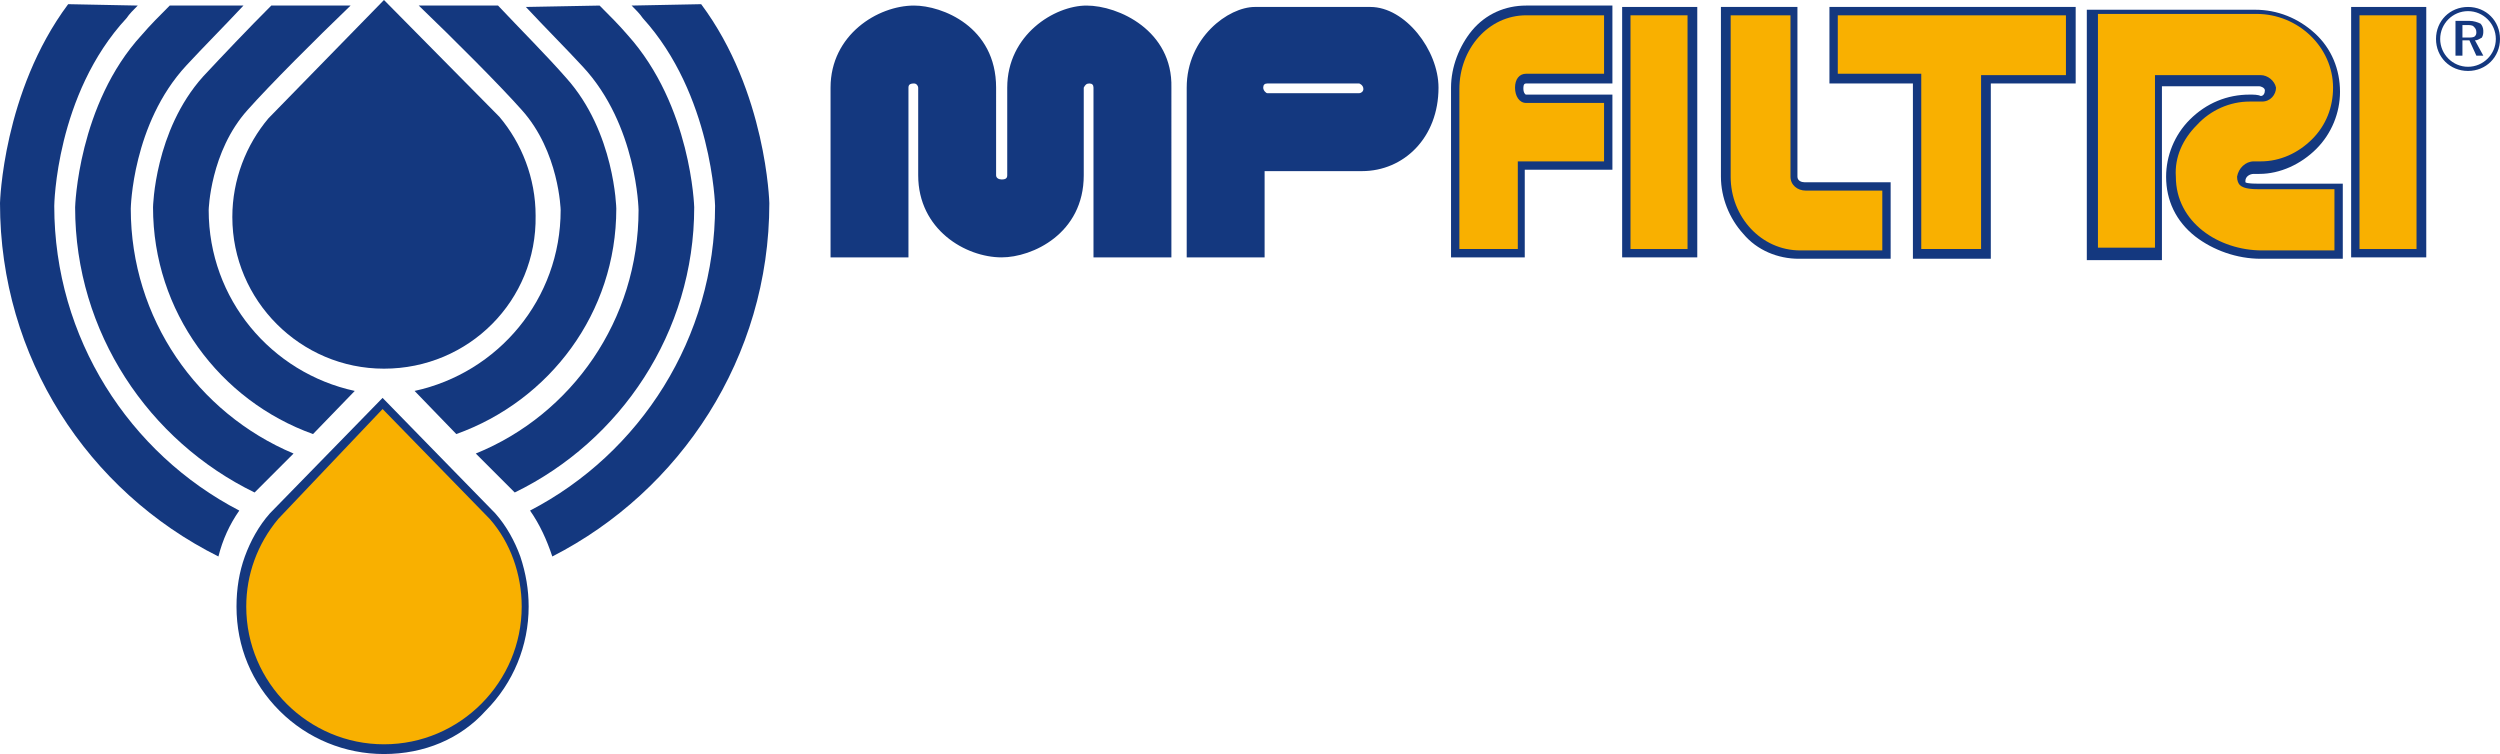 <?xml version="1.0" encoding="utf-8"?>
<!-- Generator: Adobe Illustrator 24.1.1, SVG Export Plug-In . SVG Version: 6.00 Build 0)  -->
<svg version="1.1" id="Layer_1" xmlns="http://www.w3.org/2000/svg" xmlns:xlink="http://www.w3.org/1999/xlink" x="0px" y="0px"
	 viewBox="0 0 179.7 54.2" style="enable-background:new 0 0 179.7 54.2;" xml:space="preserve">
<style type="text/css">
	.st0{fill:#F9B000;}
	.st1{fill:#14387F;}
	.st2{clip-path:url(#SVGID_2_);fill:#F9B000;}
	.st3{clip-path:url(#SVGID_2_);fill:#14387F;}
</style>
<polygon class="st0" points="131.8,0.8 148.8,0.8 148.8,5.7 142.7,5.7 142.7,18.3 137.8,18.3 137.8,5.6 131.8,5.6 "/>
<path class="st1" d="M143.1,18.6h-5.6V6h-6V0.5h17.7V6h-6.1V18.6z M138.1,17.9h4.3V5.4h6.1V1.1h-16.4v4.2h6V17.9z"/>
<g>
	<defs>
		<rect id="SVGID_1_" x="-347.1" y="-770.3" width="595.3" height="841.9"/>
	</defs>
	<clipPath id="SVGID_2_">
		<use xlink:href="#SVGID_1_"  style="overflow:visible;"/>
	</clipPath>
	<path class="st2" d="M150.4,0.8h11.8c3.1,0,5.8,2.4,5.8,5.6c0.1,3.2-2.7,5.7-5.8,5.6c-0.5-0.2-1.1,0.2-1.1,0.7
		c-0.1,0.6,0.9,0.6,1.5,0.6h5.5v5h-5.5c-3.3,0-6.5-2.2-6.5-5.6c-0.1-3.3,3.2-6.1,6.5-5.6c0.4,0.1,0.7-0.3,0.7-0.7
		c-0.1-0.4-0.4-0.6-0.7-0.6h-7.3v12.5h-4.8V0.8z"/>
	<path class="st3" d="M168.3,18.6h-5.8c-1.7,0-3.4-0.6-4.7-1.6c-1.4-1.1-2.1-2.6-2.1-4.3c0-1.5,0.6-3,1.7-4.1
		c1.2-1.2,2.7-1.8,4.3-1.8c0.3,0,0.6,0,0.8,0.1l0,0c0.2,0,0.3-0.2,0.3-0.4c0-0.2-0.3-0.3-0.4-0.3h-7v12.5h-5.4v-18h12.1
		c1.6,0,3.1,0.6,4.3,1.7c1.2,1.1,1.8,2.6,1.8,4.2c0,1.5-0.6,3-1.7,4.1c-1.1,1.1-2.6,1.8-4.1,1.8c-0.1,0-0.2,0-0.3,0l0,0l0,0l-0.1,0
		c-0.3,0-0.6,0.2-0.6,0.5l0,0.1c0.1,0.1,0.7,0.1,0.9,0.1l0.2,0h0.1h5.8V18.6z M161.7,7.3c-1.4,0-2.8,0.6-3.8,1.7
		c-1,1-1.6,2.3-1.5,3.7v0c0,3.3,3.1,5.3,6.2,5.3h5.2v-4.4h-5.2l-0.1,0c-0.5,0-1.2,0-1.5-0.3c-0.1-0.1-0.2-0.3-0.2-0.6v0
		c0.1-0.6,0.6-1.1,1.2-1.1c0.1,0,0.2,0,0.3,0l0.2,0c1.4,0,2.7-0.6,3.7-1.6c1-1,1.5-2.3,1.5-3.7v0c0-2.9-2.5-5.3-5.5-5.3h-11.4v16.8
		h4.1V5.4h7.6c0.5,0,1,0.4,1.1,0.9l0,0v0c0,0.5-0.4,1-1,1l-0.1,0C162.2,7.3,162,7.3,161.7,7.3"/>
	<rect x="169.3" y="0.8" class="st2" width="4.8" height="17.4"/>
	<path class="st3" d="M12.2,0.4c-0.7,0.7-1.4,1.4-2,2.1C5.6,7.5,5.4,14.9,5.4,14.9c0,9,5.3,16.8,12.9,20.5l2.8-2.8
		C14.2,29.7,9.4,22.9,9.4,15c0,0,0.1-6.1,4-10.3c1.2-1.3,2.7-2.8,4.1-4.3L12.2,0.4z"/>
	<path class="st3" d="M25.2,0.4c-2.5,2.4-5.8,5.7-7.4,7.5c-2.7,3-2.8,7.2-2.8,7.2c0,6.4,4.5,11.7,10.5,13l-3,3.1
		C15.8,28.8,11,22.4,11,14.9c0,0,0.1-5.5,3.6-9.4C16,4,17.8,2.1,19.5,0.4L25.2,0.4z"/>
	<path class="st3" d="M9.9,0.4C9.6,0.7,9.3,1,9.1,1.3C4,6.8,3.9,14.8,3.9,14.8c0,9.5,5.4,17.8,13.3,21.9c-0.7,1-1.2,2.1-1.5,3.3
		C6.3,35.3,0,25.7,0,14.6c0,0,0.2-8,4.9-14.3L9.9,0.4z"/>
	<path class="st2" d="M27.6,29l7.9,8.1c1.5,1.8,2.4,4.1,2.4,6.5c0,5.7-4.6,10.3-10.2,10.3c-5.7,0-10.3-4.6-10.3-10.3
		c0-2.5,0.9-4.8,2.4-6.5L27.6,29z"/>
	<path class="st3" d="M27.6,54.2c-2.8,0-5.5-1.1-7.5-3.1c-2-2-3.1-4.6-3.1-7.5c0-1.3,0.2-2.5,0.6-3.6c0.4-1.1,1-2.2,1.8-3.1l0,0
		l8.1-8.3l8.1,8.3c0.8,0.9,1.4,2,1.8,3.1c0.4,1.2,0.6,2.4,0.6,3.6c0,2.8-1.1,5.5-3.1,7.5C33.1,53.1,30.5,54.2,27.6,54.2 M20,37.3
		c-1.5,1.8-2.3,4-2.3,6.3c0,5.5,4.5,9.9,9.9,9.9c5.5,0,9.9-4.5,9.9-9.9c0-2.3-0.8-4.6-2.3-6.3l-7.7-7.9L20,37.3z"/>
	<path class="st3" d="M43.1,0.4c0.7,0.7,1.4,1.4,2,2.1c4.6,5.1,4.8,12.4,4.8,12.4c0,9-5.3,16.8-12.9,20.5l-2.8-2.8
		c6.9-2.8,11.7-9.6,11.7-17.5c0,0-0.1-6.1-4-10.3c-1.2-1.3-2.7-2.8-4.1-4.3L43.1,0.4z"/>
	<path class="st3" d="M30.1,0.4c2.5,2.4,5.8,5.7,7.4,7.5c2.7,3,2.8,7.2,2.8,7.2c0,6.4-4.5,11.7-10.5,13l3,3.1
		c6.7-2.4,11.5-8.7,11.5-16.2c0,0-0.1-5.5-3.6-9.4c-1.4-1.6-3.3-3.5-4.9-5.2L30.1,0.4z"/>
	<path class="st3" d="M45.4,0.4C45.7,0.7,46,1,46.2,1.3c5,5.5,5.2,13.5,5.2,13.5c0,9.5-5.4,17.8-13.3,21.9c0.7,1,1.2,2.1,1.6,3.3
		c9.2-4.7,15.6-14.3,15.6-25.4c0,0-0.2-8-4.9-14.3L45.4,0.4z"/>
	<path class="st3" d="M27.6,26.5c-6,0-10.9-4.9-10.9-10.9c0-2.7,1-5.2,2.6-7.1L27.6,0l8.3,8.4c1.6,1.9,2.6,4.4,2.6,7.1
		C38.6,21.6,33.7,26.5,27.6,26.5"/>
	<path class="st2" d="M115.6,0.8v4.9h-5.9c-0.3,0-0.5,0.3-0.5,0.7c0,0.3,0.2,0.7,0.5,0.7h5.9v4.8h-6.2v6.3h-4.8V6.3
		c0-2.9,2.2-5.6,5.2-5.6H115.6z"/>
	<path class="st3" d="M109.7,18.5h-5.4V6.3c0-1.5,0.6-3,1.5-4.1c1-1.2,2.4-1.8,3.9-1.8h6.2V6h-6.2c-0.2,0-0.2,0.2-0.2,0.4
		c0,0.2,0.1,0.4,0.2,0.4h6.2v5.4h-6.3V18.5z M104.9,17.9h4.2v-6.3h6.2V7.4h-5.6c-0.5,0-0.8-0.5-0.8-1.1c0-0.6,0.3-1,0.8-1h5.6V1.1
		h-5.6c-2.7,0-4.8,2.4-4.8,5.3V17.9z"/>
	<path class="st2" d="M124.1,0.8h4.9v11.9c0,0.4,0.3,0.7,0.8,0.7h5.8v4.9h-6.3c-3,0-5.3-2.6-5.3-5.6V0.8z"/>
	<path class="st3" d="M135.9,18.6h-6.6c-1.5,0-3-0.6-4-1.8c-1-1.1-1.6-2.6-1.6-4.1V0.5h5.5v12.2c0,0.3,0.3,0.4,0.5,0.4h6.2V18.6z
		 M124.4,1.1v11.6c0,2.9,2.2,5.3,5,5.3h5.9v-4.3h-5.5c-0.6,0-1.1-0.4-1.1-1V1.1H124.4z"/>
	<path class="st3" d="M174.4,18.5H169v-18h5.4V18.5z M169.6,17.9h4.1V1.1h-4.1V17.9z"/>
	<rect x="116.9" y="0.8" class="st2" width="4.8" height="17.4"/>
	<path class="st3" d="M122,18.5h-5.4v-18h5.4V18.5z M117.2,17.9h4.1V1.1h-4.1V17.9z"/>
	<path class="st3" d="M78.1,0.4c-2.3,0-5.7,2.1-5.7,5.9v6.3c0,0.2-0.1,0.3-0.4,0.3c-0.2,0-0.4-0.1-0.4-0.3V6.3
		c0-4.4-3.9-5.9-5.9-5.9c-2.6,0-6,2.1-6,5.9v12.2h5.6V6.3c0-0.2,0.1-0.3,0.4-0.3c0.2,0,0.3,0.2,0.3,0.3v6.3c0,3.9,3.4,5.9,6,5.9
		c2.2,0,5.9-1.7,5.9-5.9V6.3C78,6.1,78.1,6,78.3,6c0.2,0,0.3,0.1,0.3,0.3v12.2h2.8h2.8V6.3C84.3,2.2,80.4,0.4,78.1,0.4 M98,6.4
		c0,0.2-0.2,0.3-0.3,0.3h-6.6c-0.1,0-0.3-0.2-0.3-0.4c0-0.2,0.1-0.3,0.3-0.3h6.6C97.7,6,98,6.1,98,6.4 M103.4,6.3
		c0-2.7-2.4-5.8-4.9-5.8h-8.3c-1.9,0-4.9,2.2-4.9,5.8v12.2h5.6v-6.2h7C100.9,12.3,103.4,9.9,103.4,6.3"/>
	<path class="st3" d="M177.9,2.6c-0.1,0.1-0.3,0.1-0.5,0.1H177V1.8h0.3c0.2,0,0.4,0,0.5,0.1c0.1,0.1,0.2,0.2,0.2,0.4
		C178,2.4,178,2.5,177.9,2.6 M178.5,2.2c0-0.2-0.1-0.4-0.2-0.5c-0.2-0.1-0.5-0.2-0.8-0.2h-1V4h0.5V2.9h0.5l0.5,1.1h0.5l-0.6-1.1
		c0.2,0,0.3-0.1,0.5-0.2C178.5,2.5,178.5,2.4,178.5,2.2"/>
	<path class="st3" d="M177.4,0.8c-1.1,0-2,0.9-2,2c0,1.1,0.9,2,2,2c1.1,0,2-0.9,2-2C179.4,1.7,178.5,0.8,177.4,0.8 M179.7,2.8
		c0,1.3-1,2.3-2.3,2.3c-1.3,0-2.3-1-2.3-2.3c0-1.3,1-2.3,2.3-2.3C178.7,0.5,179.7,1.5,179.7,2.8"/>
</g>
</svg>
